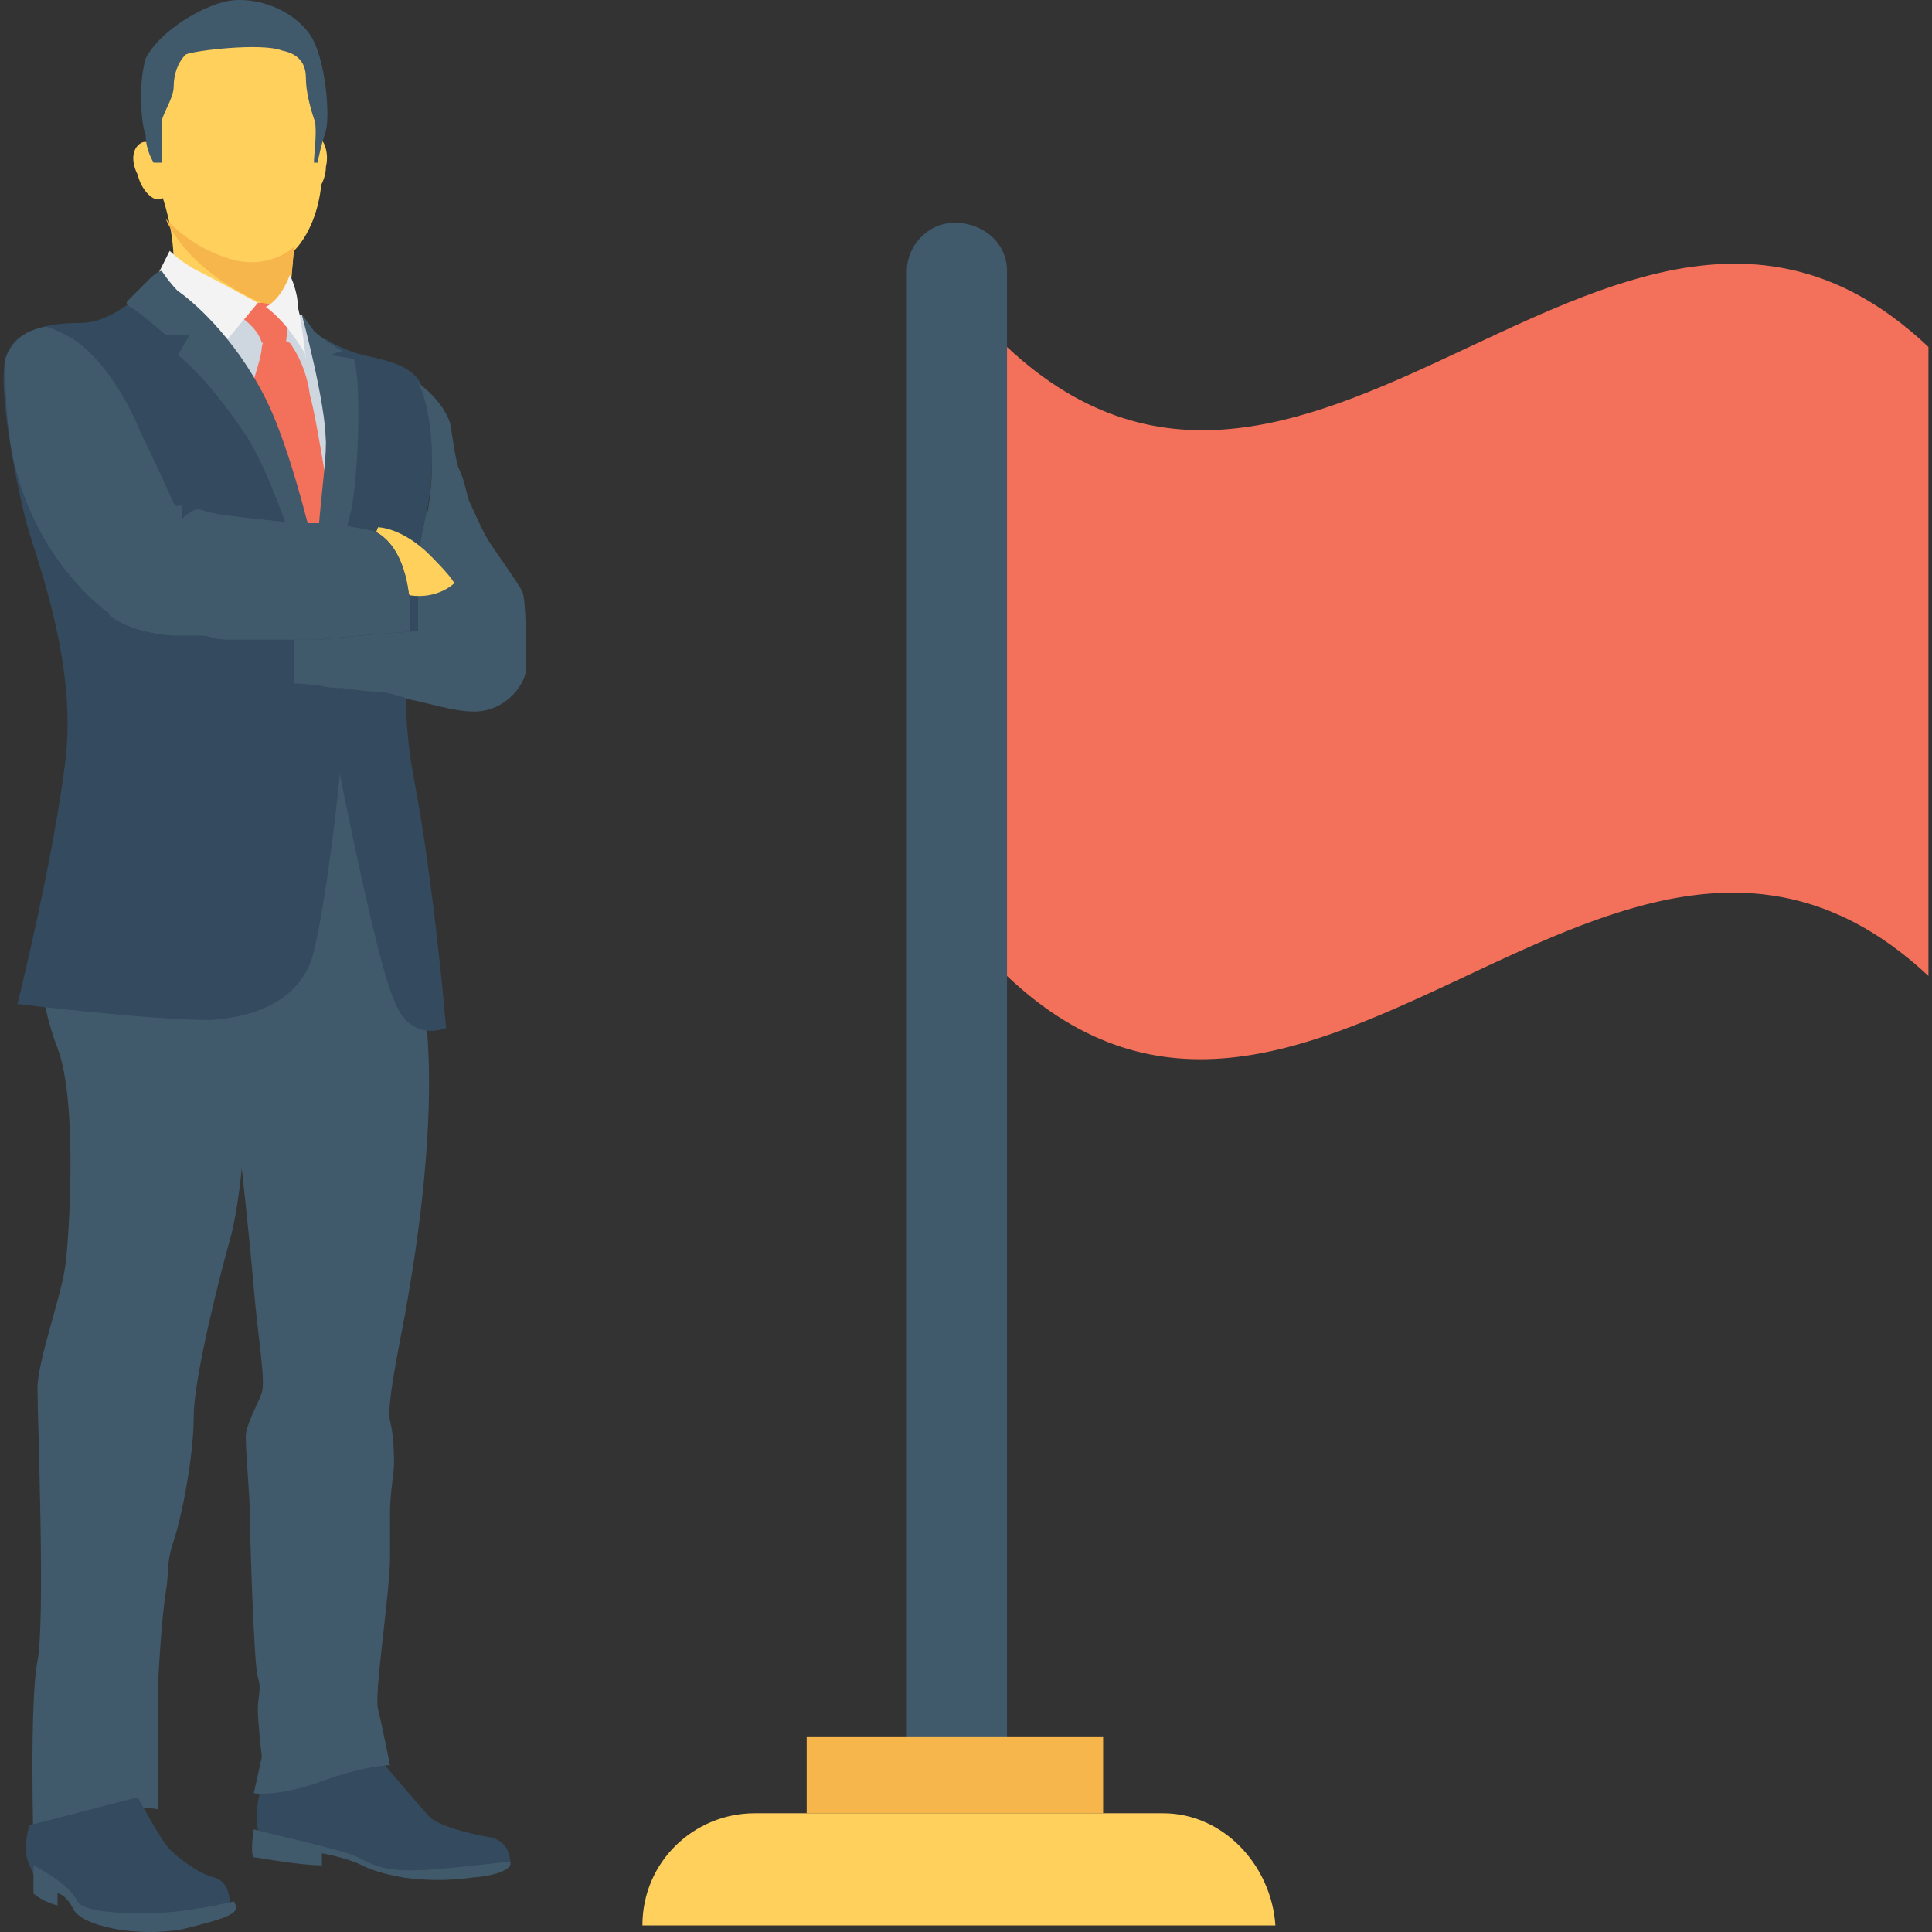<?xml version="1.0" encoding="UTF-8"?> <!-- Generator: Adobe Illustrator 19.0.0, SVG Export Plug-In . SVG Version: 6.00 Build 0) --> <svg xmlns="http://www.w3.org/2000/svg" xmlns:xlink="http://www.w3.org/1999/xlink" id="Capa_1" x="0px" y="0px" viewBox="0 0 514.395 514.395" style="enable-background:new 0 0 514.395 514.395;" xml:space="preserve"><rect x="0" y="0" width="514.395" height="514.395" fill="#333333" stroke="none"/> <path style="fill:#415A6B;" d="M254.244,59.315L254.244,59.315c-7.467,0-12.8,6.4-12.8,12.8v401.067h26.667V72.115 C268.111,64.649,261.711,59.315,254.244,59.315z"></path> <path style="fill:#FFD15C;" d="M309.711,482.782h-108.8c-16,0-29.867,12.8-29.867,29.867h168.533 C338.511,496.649,325.711,482.782,309.711,482.782z"></path> <rect x="214.778" y="462.515" style="fill:#F7B64C;" width="78.933" height="20.267"></rect> <path style="fill:#F3705A;" d="M513.444,259.849c-82.133-76.8-164.267,76.8-245.333,0c0-55.467,0-112,0-167.467 c82.133,76.8,164.267-76.8,245.333,0C513.444,147.849,513.444,204.382,513.444,259.849z"></path> <path style="fill:#344A5E;" d="M128.378,497.715l7.467-2.133c0,0,0-5.333-5.333-6.4c-6.4-1.067-13.867-3.2-16-5.333 c-2.133-2.133-13.867-16-13.867-16l-30.933,7.467c0,0-2.133,6.4-1.067,11.733s1.067,5.333,1.067,5.333s10.667-1.067,19.2,1.067 c7.467,2.133,7.467,2.133,7.467,2.133s5.333,3.2,10.667,4.267C112.378,500.915,128.378,497.715,128.378,497.715z"></path> <path style="fill:#415A6B;" d="M9.978,251.315c0,0,0,13.867,5.333,27.733c5.333,13.867,3.2,49.067,2.133,57.6 c-1.067,8.533-7.467,25.6-7.467,33.067c0,7.467,2.133,61.867,0,72.533c-2.133,10.667-1.067,49.067-1.067,49.067 s12.8-6.4,21.333-8.533c8.533-2.133,11.733-1.067,11.733-1.067s0-23.467,0-28.8c0-5.333,1.067-22.4,2.133-28.8 c1.067-6.4,0-7.467,2.133-13.867c2.133-6.4,5.333-22.4,5.333-33.067c0-10.667,7.467-39.467,9.6-46.933 c2.133-7.467,3.2-19.2,3.2-19.2s2.133,19.2,3.2,32c1.067,12.8,3.2,24.533,2.133,27.733c-1.067,3.2-4.267,8.533-4.267,11.733 c0,4.267,1.067,16,1.067,20.267c0,4.267,1.067,40.533,2.133,43.733s0,5.333,0,8.533s1.067,12.8,1.067,12.8l-2.133,9.6 c0,0,6.4,1.067,18.133-3.2c11.733-4.267,18.133-4.267,18.133-4.267s-2.133-10.667-3.2-14.933c-1.067-4.267,3.2-30.933,3.2-40.533 c0-8.533,0-6.4,0-11.733c0-5.333,1.067-10.667,1.067-12.8s0-7.467-1.067-11.733c-1.067-4.267,3.2-23.467,4.267-29.867 c1.067-6.4,8.533-45.867,5.333-76.8s-16-85.333-16-85.333l-52.267,6.4L9.978,251.315z"></path> <g> <path style="fill:#FFD15C;" d="M43.044,51.849c0,0,3.2,8.533,3.2,18.133c0,9.6,0,9.6,0,9.6l34.133,10.667l-3.2-11.733l1.067-11.733 c0,0,8.533-7.467,7.467-25.6s-1.067-18.133-1.067-18.133s0-12.8-10.667-14.933s-25.6,0-28.8,4.267 C43.044,16.649,39.844,44.382,43.044,51.849z"></path> <path style="fill:#FFD15C;" d="M36.644,46.515c1.067,4.267,4.267,7.467,6.4,6.4s3.2-4.267,1.067-8.533 c-1.067-4.267-4.267-7.467-6.4-6.4S34.511,42.249,36.644,46.515z"></path> <path style="fill:#FFD15C;" d="M86.778,44.382c0,4.267-3.2,8.533-5.333,8.533s-3.2-4.267-3.2-8.533s3.2-8.533,5.333-8.533 S87.844,40.115,86.778,44.382z"></path> </g> <path style="fill:#415A6B;" d="M38.778,15.582c3.2-6.4,12.8-12.8,20.267-14.933c7.467-2.133,18.133,1.067,23.467,8.533 c4.267,6.4,5.333,21.333,4.267,25.6c-1.067,3.2-2.133,7.467-2.133,8.533h-1.067c0-2.133,1.067-9.6,0-11.733 c-1.067-3.2-2.133-7.467-2.133-10.667s-1.067-6.4-6.4-7.467c-5.333-2.133-23.467,0-25.6,1.067c-2.133,2.133-3.2,5.333-3.2,8.533 s-3.2,7.467-3.2,9.6s0,10.667,0,10.667h-2.133c0,0-2.133-3.2-2.133-7.467C37.711,33.715,36.644,23.049,38.778,15.582z"></path> <path style="fill:#F7B64C;" d="M61.178,68.915c10.667,3.2,17.067-3.2,17.067-3.2l-1.067,12.8l1.067,5.333 c-27.733-8.533-34.133-25.6-34.133-25.6S50.511,65.715,61.178,68.915z"></path> <polygon style="fill:#CED6E0;" points="70.778,81.715 69.711,81.715 44.111,84.915 76.111,167.049 87.844,140.382 85.711,92.382 80.378,83.849 "></polygon> <g> <path style="fill:#F3705A;" d="M65.444,107.315l9.6,41.6h11.733l2.133-7.467c0,0-4.267-28.8-6.4-36.267 c-1.067-8.533-5.333-13.867-5.333-13.867l-6.4-3.2c0,0,0,0-1.067,4.267C69.711,95.582,65.444,107.315,65.444,107.315z"></path> <path style="fill:#F3705A;" d="M63.311,83.849c0,0,5.333,3.2,6.4,7.467c2.133-1.067,4.267-1.067,6.4,0c0,0,1.067-8.533,1.067-9.6 l-7.467-1.067h-1.067L63.311,83.849z"></path> </g> <ellipse style="fill:#415A6B;" cx="109.178" cy="149.982" rx="11.733" ry="14.933"></ellipse> <g> <path style="fill:#344A5E;" d="M86.778,90.249c0,0,1.067,1.067,6.4,3.2s13.867,2.133,18.133,7.467 c3.2,5.333,5.333,21.333,2.133,36.267s-8.533,42.667-3.2,70.4c5.333,27.733,8.533,66.133,8.533,66.133s-9.6,4.267-13.867-7.467 c-5.333-11.733-17.067-73.6-17.067-73.6s-2.133-37.333,0-51.2c2.133-14.933-1.067-45.867-2.133-48 C84.644,91.315,86.778,90.249,86.778,90.249z"></path> <path style="fill:#344A5E;" d="M34.511,80.649c0,0-6.4,5.333-12.8,5.333c-7.467,0-18.133,1.067-20.267,9.6s3.2,34.133,5.333,42.667 c2.133,8.533,13.867,37.333,10.667,64s-12.8,65.067-12.8,65.067s35.2,4.267,51.2,4.267c16-1.067,23.467-7.467,26.667-14.933 c3.2-7.467,8.533-50.133,8.533-59.733c-1.067-9.6-1.067-12.8-1.067-12.8s-9.6-40.533-19.2-66.133S40.911,77.449,40.911,77.449 L34.511,80.649z"></path> </g> <g> <path style="fill:#F3F3F3;" d="M45.178,66.782c0,0,3.2,3.2,7.467,5.333s16,8.533,16,8.533l-10.667,12.8L40.911,75.315 L45.178,66.782z"></path> <path style="fill:#F3F3F3;" d="M70.778,81.715L70.778,81.715c4.267,3.2,7.467,7.467,10.667,12.8v1.067c0,0-1.067-9.6-2.133-13.867 c0-4.267-2.133-8.533-2.133-8.533S75.044,79.582,70.778,81.715z"></path> </g> <g> <path style="fill:#415A6B;" d="M43.044,72.115c0,0,2.133,3.2,4.267,5.333c3.2,2.133,14.933,11.733,23.467,28.8 s18.133,58.667,19.2,77.867c0,0-13.867-52.267-24.533-68.267S47.311,94.515,47.311,94.515l3.2-5.333h-6.4 c0,0-8.533-7.467-9.6-7.467c-1.067-1.067-1.067-1.067,0-2.133s3.2-3.2,5.333-5.333S43.044,72.115,43.044,72.115z"></path> <path style="fill:#415A6B;" d="M80.378,83.849c0,0,6.4,23.467,6.4,34.133s-5.333,35.2,0,52.267c0,0,4.267-25.6,6.4-33.067 c2.133-7.467,3.2-35.2,1.067-41.6l-6.4-1.067l3.2-1.067c0,0-5.333-3.2-7.467-5.333C81.444,84.915,80.378,83.849,80.378,83.849z"></path> <path style="fill:#415A6B;" d="M78.244,159.582v22.4c0,0,4.267,0,9.6,1.067c4.267,0,8.533,1.067,11.733,1.067s6.4,1.067,9.6,2.133 c5.333,1.067,11.733,3.2,17.067,3.2c8.533,0,13.867-7.467,13.867-11.733s0-18.133-1.067-20.267s-6.4-9.6-8.533-12.8 c-2.133-3.2-4.267-8.533-5.333-10.667c-1.067-2.133-1.067-5.333-3.2-9.6c-1.067-4.267-1.067-5.333-2.133-11.733 c-2.133-6.4-8.533-10.667-8.533-10.667c3.2,5.333,5.333,21.333,2.133,36.267c0,1.067-1.067,3.2-1.067,4.267l0,0l2.133,17.067 c0,0-1.067,0-5.333,1.067c-3.2,0-14.933,1.067-22.4,1.067C81.444,159.582,78.244,159.582,78.244,159.582z"></path> </g> <path style="fill:#344A5E;" d="M78.244,159.582c0,0,3.2,0,8.533,0c8.533,0,20.267-1.067,22.4-1.067c1.067,0,2.133,0,2.133,0 c0,2.133,0,5.333,0,8.533v1.067h-1.067c0,0-14.933,1.067-24.533,2.133c-2.133,0-5.333,0-7.467,0h-1.067v-10.667H78.244z"></path> <path style="fill:#FFD15C;" d="M120.911,155.315c0,0-4.267,4.267-11.733,3.2l-11.733-9.6l3.2-8.533c0,0,6.4,0,13.867,7.467 C120.911,154.249,120.911,155.315,120.911,155.315z"></path> <path id="SVGCleanerId_0" style="fill:#415A6B;" d="M2.511,115.849c2.133,17.067,10.667,34.133,24.533,45.867 c1.067,1.067,2.133,1.067,2.133,2.133c5.333,4.267,14.933,5.333,17.067,5.333s5.333,0,7.467,0s3.2,1.067,6.4,1.067 c3.2,0,13.867,0,18.133,0c1.067,0,4.267,0,6.4,0c9.6-1.067,24.533-2.133,24.533-2.133c1.067-23.467-9.6-26.667-9.6-26.667 s-9.6-2.133-14.933-2.133c-1.067,0-4.267,0-6.4,0c-8.533-1.067-21.333-2.133-23.467-3.2c-3.2-1.067-3.2,0-5.333,1.067 c-1.067,1.067-1.067,2.133-1.067-1.067c0-3.2-1.067,0-2.133-2.133s-4.267-9.6-8.533-18.133c-4.267-10.667-11.733-22.4-20.267-26.667 c-2.133-1.067-4.267-2.133-5.333-2.133l0,0c-5.333,1.067-8.533,3.2-10.667,8.533C1.444,99.849,1.444,107.315,2.511,115.849z"></path> <g> <path id="SVGCleanerId_0_1_" style="fill:#415A6B;" d="M2.511,115.849c2.133,17.067,10.667,34.133,24.533,45.867 c1.067,1.067,2.133,1.067,2.133,2.133c5.333,4.267,14.933,5.333,17.067,5.333s5.333,0,7.467,0s3.2,1.067,6.4,1.067 c3.2,0,13.867,0,18.133,0c1.067,0,4.267,0,6.4,0c9.6-1.067,24.533-2.133,24.533-2.133c1.067-23.467-9.6-26.667-9.6-26.667 s-9.6-2.133-14.933-2.133c-1.067,0-4.267,0-6.4,0c-8.533-1.067-21.333-2.133-23.467-3.2c-3.2-1.067-3.2,0-5.333,1.067 c-1.067,1.067-1.067,2.133-1.067-1.067c0-3.2-1.067,0-2.133-2.133s-4.267-9.6-8.533-18.133 c-4.267-10.667-11.733-22.4-20.267-26.667c-2.133-1.067-4.267-2.133-5.333-2.133l0,0c-5.333,1.067-8.533,3.2-10.667,8.533 C1.444,99.849,1.444,107.315,2.511,115.849z"></path> </g> <path style="fill:#344A5E;" d="M52.644,509.449l8.533-2.133v-1.067c0,0,0-5.333-4.267-6.4s-9.6-5.333-11.733-7.467 c-2.133-2.133-8.533-13.867-8.533-13.867l-28.8,7.467c0,0-2.133,6.4,0,10.667c2.133,4.267,1.067,4.267,1.067,4.267 s5.333,2.133,7.467,3.2c1.067,1.067,3.2,4.267,6.4,5.333C27.044,509.449,44.111,511.582,52.644,509.449z"></path> <g> <path style="fill:#415A6B;" d="M62.244,506.249c0,0-12.8,3.2-23.467,3.2s-17.067-1.067-18.133-3.2c-1.067-2.133-3.2-4.267-6.4-6.4 s-5.333-3.2-5.333-3.2v7.467c0,0,2.133,2.133,6.4,3.2v-3.2c0,0,2.133,0,4.267,4.267c2.133,4.267,16,7.467,28.8,5.333 C61.178,510.515,64.378,509.449,62.244,506.249z"></path> <path style="fill:#415A6B;" d="M135.844,495.582c0,0-7.467,1.067-20.267,2.133c-12.8,1.067-16-1.067-20.267-3.2 c-4.267-2.133-24.533-6.4-27.733-7.467c0,0-1.067,6.4,0,7.467c1.067,0,11.733,2.133,18.133,2.133v-3.2c0,0,6.4,1.067,10.667,3.2 c4.267,2.133,14.933,5.333,29.867,3.2C127.311,499.849,136.911,498.782,135.844,495.582z"></path> </g> <g> </g> <g> </g> <g> </g> <g> </g> <g> </g> <g> </g> <g> </g> <g> </g> <g> </g> <g> </g> <g> </g> <g> </g> <g> </g> <g> </g> <g> </g> </svg> 